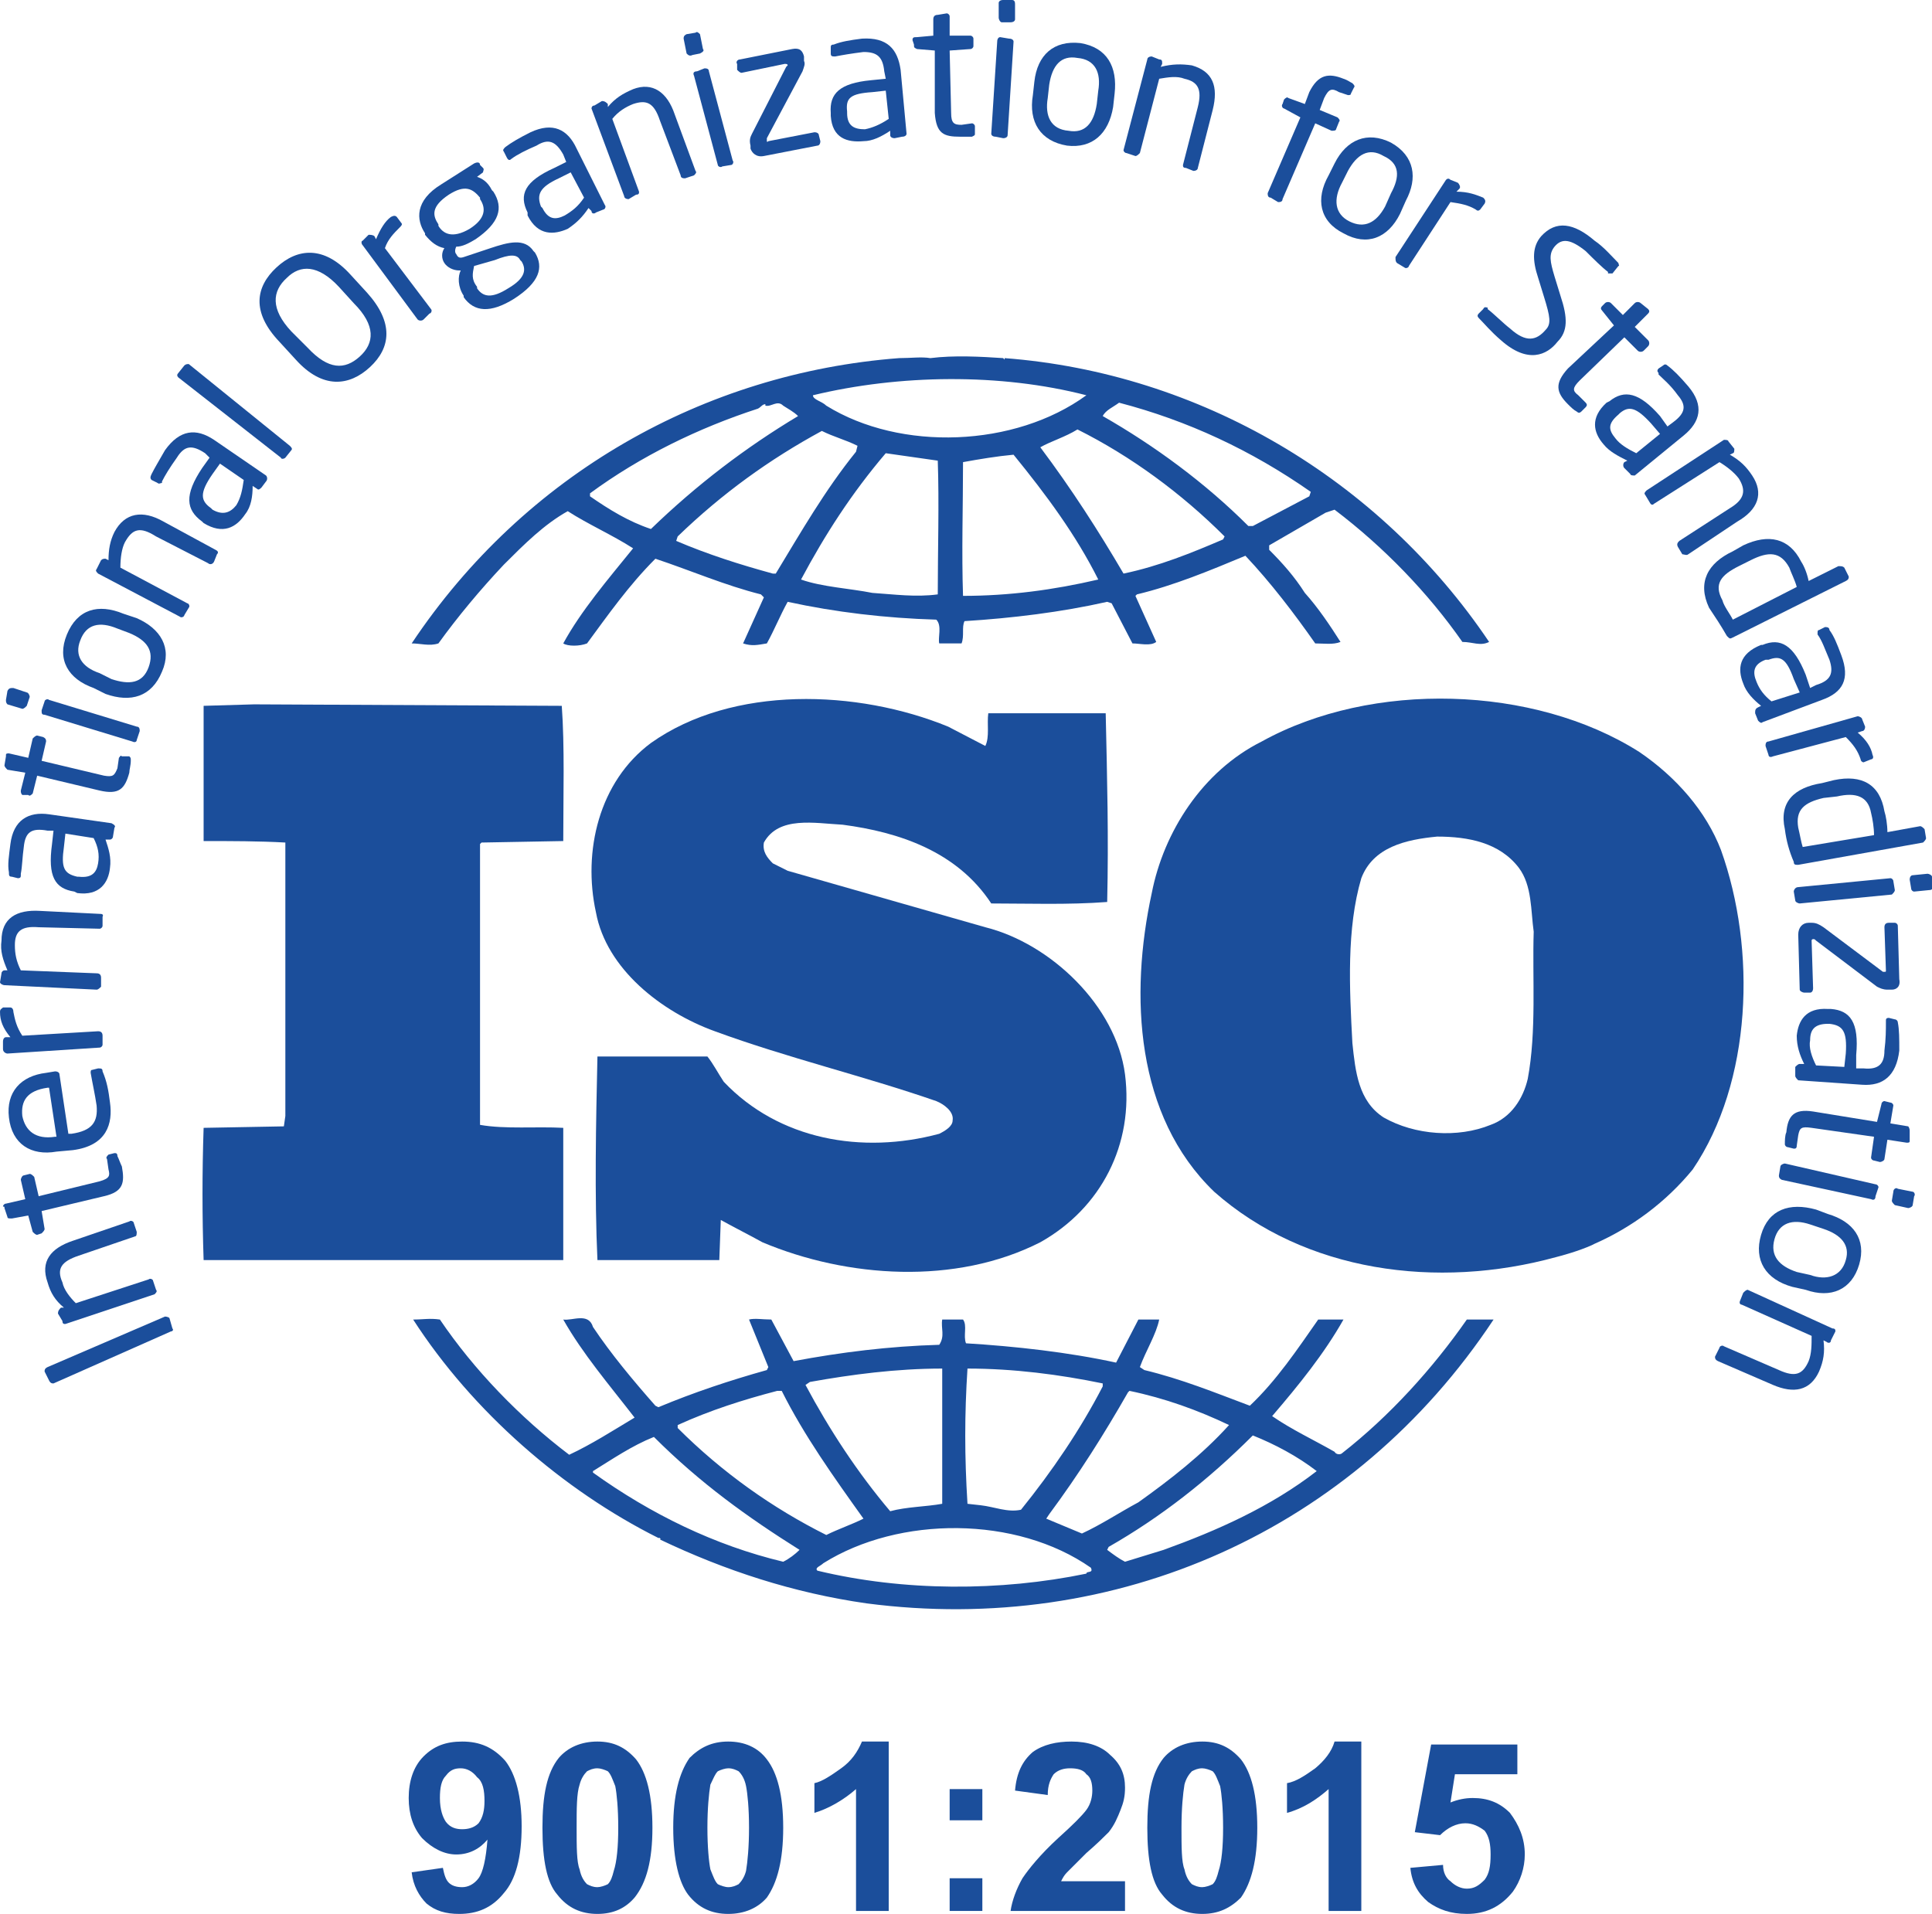 <?xml version="1.0" encoding="UTF-8"?>
<!DOCTYPE svg PUBLIC "-//W3C//DTD SVG 1.1//EN" "http://www.w3.org/Graphics/SVG/1.1/DTD/svg11.dtd">
<!-- Creator: CorelDRAW X8 -->
<svg xmlns="http://www.w3.org/2000/svg" xml:space="preserve" width="40.353mm" height="39.98mm" version="1.1" style="shape-rendering:geometricPrecision; text-rendering:geometricPrecision; image-rendering:optimizeQuality; fill-rule:evenodd; clip-rule:evenodd"
viewBox="0 0 1300 1288"
 xmlns:xlink="http://www.w3.org/1999/xlink">
 <defs>
  <style type="text/css">
   <![CDATA[
    .fil0 {fill:#1B4E9B;fill-rule:nonzero}
   ]]>
  </style>
 </defs>
 <g id="Layer_x0020_1">
  <g id="_2683143400320">
   <g>
    <path class="fil0" d="M1158 572c-10,-26 -30,-49 -55,-66 -71,-45 -180,-48 -254,-7 -40,20 -66,61 -74,102 -15,69 -11,150 42,201 61,54 150,66 230,44 4,-1 15,-4 24,-8l2 -1c25,-11 48,-28 66,-50 40,-59 43,-148 19,-215l0 0zm-130 154l0 0c-3,13 -11,26 -25,31 -22,9 -51,7 -72,-5 -17,-11 -19,-31 -21,-50 -2,-37 -4,-77 6,-111 8,-21 30,-26 51,-28 21,0 42,4 55,21 9,12 8,29 10,43 -1,31 2,67 -4,99l0 0z"/>
    <path class="fil0" d="M379 759c-18,-1 -39,1 -56,-2l0 -189 1 -1 55 -1c0,-30 1,-64 -1,-91l-207 -1 -34 1c0,28 0,62 0,91 19,0 37,0 55,1l0 184 -1 7 -54 1c-1,30 -1,59 0,89l242 0 0 -89 0 0z"/>
    <path class="fil0" d="M987 888c-23,33 -52,65 -84,90 -1,1 -4,1 -5,-1 -14,-8 -29,-15 -42,-24 18,-21 35,-42 48,-65l-17 0c-14,20 -28,41 -46,58 -24,-9 -46,-18 -71,-24l-3 -2c4,-11 11,-22 13,-32l-14 0 -15 29c-32,-7 -68,-11 -101,-13 -2,-5 1,-12 -2,-16l-14 0c-1,6 2,11 -2,17 -34,1 -66,5 -98,11l-15 -28c-6,0 -11,-1 -15,0l13 32 -1 2c-25,7 -49,15 -73,25l-2 -1c-15,-17 -30,-35 -42,-53 -3,-10 -14,-4 -20,-5 13,23 31,44 48,66 -15,9 -29,18 -44,25 -33,-25 -64,-57 -87,-91 -7,-1 -11,0 -18,0 40,62 101,115 165,147 0,0 0,0 1,0 0,0 1,1 0,1 44,21 90,36 139,43 168,22 328,-49 422,-191 -5,0 -12,0 -18,0l0 0zm-228 49l0 0 1 -1c24,5 46,13 67,23 -18,20 -40,37 -61,52 -13,7 -25,15 -38,21l-24 -10 2 -3c20,-27 37,-54 53,-82l0 0zm-108 -16l0 0c31,0 62,4 91,10l0 2c-15,29 -34,57 -55,83 -9,2 -18,-2 -27,-3l-9 -1c-2,-32 -2,-60 0,-91zm-106 9l0 0c28,-5 58,-9 89,-9l0 91c-11,2 -24,2 -35,5 -22,-26 -41,-55 -57,-85l3 -2zm-89 29l0 0c22,-10 44,-17 67,-23l3 0c15,30 35,58 55,86 -8,4 -17,7 -25,11 -36,-18 -70,-42 -100,-72l0 -2 0 0zm71 92l0 0c-46,-11 -89,-32 -128,-60l0 -1c13,-8 26,-17 41,-23 31,31 63,54 98,76 -3,3 -7,6 -11,8zm204 8l0 0c-58,12 -123,12 -181,-2 -2,-2 2,-3 4,-5 51,-32 130,-32 180,3 2,4 -3,2 -3,4zm52 -16l0 0 -26 8c-4,-2 -8,-5 -12,-8l1 -2c35,-20 67,-45 97,-75 15,6 30,14 43,24 -31,24 -67,40 -103,53z"/>
    <path class="fil0" d="M295 433c13,-18 28,-36 44,-53 14,-14 27,-27 43,-36 14,9 30,16 44,25 -17,21 -35,42 -47,64 3,2 11,2 16,0 14,-19 28,-39 46,-57 24,8 47,18 71,24l2 2 -14 31c6,2 10,1 16,0 5,-9 9,-19 14,-28 32,7 66,11 100,12 4,4 1,12 2,16l15 0c2,-5 0,-11 2,-15 32,-2 65,-6 96,-13l3 1 14 27c5,0 12,2 16,-1l-14 -31 1 -1c25,-6 49,-16 73,-26 17,18 33,39 47,59 6,0 12,1 17,-1 -7,-11 -15,-23 -24,-33 -7,-11 -15,-20 -24,-29l0 -3 38 -22 6 -2c33,25 63,56 86,89 7,0 12,3 18,0 -74,-110 -195,-181 -326,-191l0 1 -1 -1c-15,-1 -33,-2 -49,0 -6,-1 -13,0 -21,0 -131,10 -252,78 -328,192 6,0 12,2 18,0l0 0zm227 -47l0 0 -2 0c-22,-6 -44,-13 -65,-22l1 -3c30,-29 62,-52 97,-71 8,4 16,6 24,10l-1 4c-21,26 -37,54 -54,82l0 0zm109 14l0 0c-15,2 -29,0 -44,-1 -15,-3 -34,-4 -48,-9 16,-30 34,-58 57,-85l35 5c1,28 0,61 0,90zm17 1l0 0c-1,-29 0,-61 0,-90 11,-2 23,-4 34,-5 22,27 42,54 57,84 -30,7 -60,11 -91,11zm175 -38l0 0c-21,9 -43,18 -67,23 -17,-29 -35,-57 -56,-85 7,-4 17,-7 25,-12 36,18 70,43 99,72l-1 2 0 0zm-70 -92l0 0c46,12 89,32 129,60l-1 3 -38 20 -3 0c-29,-29 -63,-54 -98,-74 2,-4 7,-6 11,-9zm-22 -5l0 0 0 0c-48,35 -125,38 -175,7 -3,-3 -9,-4 -9,-7 58,-14 126,-15 184,0zm-334 66l0 0c34,-25 73,-44 113,-57 2,-1 3,-3 5,-3l0 1c4,1 8,-4 12,0 3,2 7,4 10,7 -35,21 -68,46 -99,76 -15,-5 -28,-13 -41,-22l0 -2z"/>
    <path class="fil0" d="M632 763c-52,14 -108,4 -145,-35 -4,-6 -7,-12 -11,-17l-74 0c-1,44 -2,94 0,137l82 0 1 -27c9,5 19,10 28,15 57,24 130,29 187,0 41,-23 63,-66 57,-113 -6,-46 -50,-88 -94,-99l-133 -38 -10 -5c-4,-4 -7,-8 -6,-14 10,-18 34,-13 53,-12 38,5 77,18 100,53 24,0 52,1 78,-1 1,-44 0,-82 -1,-127 -24,0 -55,0 -79,0 -1,7 1,16 -2,22l-25 -13c-61,-25 -145,-28 -200,11 -35,26 -46,73 -37,114 7,38 44,67 80,80 49,18 100,30 149,47 5,2 12,7 11,13 0,4 -5,7 -9,9l0 0z"/>
   </g>
   <g>
    <path class="fil0" d="M114 887l2 7c1,1 0,2 -1,2l-79 35c-1,0 -2,0 -3,-2l-3 -6c0,-1 0,-2 2,-3l79 -34c0,0 2,0 3,1z"/>
    <path class="fil0" d="M90 823l2 6c0,1 0,3 -1,3l-38 13c-12,4 -15,9 -11,18 1,5 5,10 9,14l49 -16c1,-1 3,0 3,1l2 6c1,1 0,2 -1,3l-60 20c-1,0 -2,0 -2,-2l-3 -5c0,-2 1,-3 2,-4l2 0c-6,-5 -9,-10 -11,-17 -5,-14 2,-23 17,-28l38 -13c1,-1 3,0 3,1z"/>
    <path class="fil0" d="M79 778c1,2 2,5 3,7 2,11 1,17 -12,20l-42 10 2 12c0,1 -1,2 -2,3l-3 1c-1,0 -2,-1 -3,-2l-3 -11 -11 2c-2,0 -3,0 -3,-1l-2 -6c0,-1 0,-1 -1,-1 0,-1 1,-2 2,-2l13 -3 -3 -13c0,-1 1,-3 2,-3l4 -1c1,0 2,1 3,2l3 13 41 -10c7,-2 7,-4 6,-8l-1 -7c-1,-1 0,-2 1,-3l4 -1c1,0 2,0 2,2z"/>
    <path class="fil0" d="M40 723l6 40 2 0c14,-2 18,-8 17,-19 -1,-7 -3,-16 -4,-22 0,0 0,0 0,0 0,-1 0,-2 1,-2l4 -1c2,0 3,0 3,2 3,7 4,13 5,21 2,14 -2,29 -25,32l-11 1c-17,3 -30,-5 -32,-23 -2,-17 8,-28 25,-30l6 -1c2,0 3,1 3,2zm-8 9l0 0c-14,2 -18,9 -17,19 2,10 9,16 22,14l1 0 -5 -33 -1 0z"/>
    <path class="fil0" d="M9 681c1,5 2,10 6,16l51 -3c2,0 3,1 3,3l0 6c0,1 -1,2 -2,2l-62 4c-1,0 -3,-1 -3,-3l0 -5c0,-2 1,-3 2,-3l3 0c-5,-6 -7,-11 -7,-17 0,-2 1,-2 2,-3l5 0c1,0 2,1 2,3z"/>
    <path class="fil0" d="M69 617l0 6c0,1 -1,2 -2,2l-41 -1c-12,-1 -16,3 -16,12 0,6 1,11 4,17l51 2c2,0 3,1 3,3l0 6c-1,1 -2,2 -3,2l-62 -3c-1,0 -3,-1 -3,-2l1 -6c0,-1 1,-2 2,-2l2 0c-3,-7 -5,-13 -4,-20 0,-15 10,-21 26,-20l40 2c1,0 3,0 2,2z"/>
    <path class="fil0" d="M77 557l-1 6c0,1 -1,2 -2,2l-3 0c2,6 4,12 3,19 -1,10 -7,19 -22,17l-2 -1c-13,-2 -18,-10 -15,-32l1 -9 -4 0c-11,-2 -15,1 -16,11 -1,7 -1,13 -2,18 0,0 0,1 0,1 0,1 0,2 -2,2l-4 -1c-2,0 -2,-1 -2,-3 -1,-5 0,-11 1,-19 2,-16 12,-22 26,-20l42 6c2,1 3,2 2,3zm-33 4l0 0 -1 9c-2,14 0,18 9,20l1 0c9,1 12,-3 13,-9 1,-6 0,-11 -3,-17l-19 -3z"/>
    <path class="fil0" d="M88 512c0,3 -1,6 -1,8 -3,11 -7,15 -20,12l-42 -10 -3 12c-1,1 -2,2 -3,1l-4 0c-1,-1 -1,-2 -1,-3l3 -12 -12 -2c-1,-1 -2,-2 -2,-3l1 -6c0,-1 0,-1 0,-1 0,-1 1,-1 2,-1l13 3 3 -13c1,-1 2,-2 3,-2l4 1c2,1 2,2 2,3l-3 13 42 10c6,1 7,0 9,-5l1 -7c1,-1 1,-2 2,-1l5 0c1,1 1,1 1,3z"/>
    <path class="fil0" d="M20 469l-2 6c-1,1 -2,2 -3,2l-10 -3c-1,-1 -1,-2 -1,-3l1 -6c1,-2 2,-2 4,-2l9 3c1,0 2,2 2,3zm74 23l0 0 -2 6c0,1 -1,2 -3,1l-59 -18c-2,0 -2,-1 -2,-3l2 -6c0,-1 2,-2 3,-1l59 18c2,0 2,2 2,3z"/>
    <path class="fil0" d="M109 452c-7,17 -21,21 -38,15l-8 -4c-17,-6 -25,-19 -18,-36 7,-17 21,-21 38,-14l9 3c16,7 24,20 17,36zm-30 -29l0 0c-12,-5 -21,-3 -25,8 -4,10 1,18 13,22l8 4c12,4 21,3 25,-8 4,-11 -1,-18 -13,-23l-8 -3z"/>
    <path class="fil0" d="M146 373l-2 5c-1,2 -3,2 -4,1l-35 -18c-11,-7 -16,-5 -21,4 -2,4 -3,10 -3,17l45 24c1,0 2,2 1,3l-3 5c0,1 -2,2 -3,1l-55 -29c-1,-1 -2,-2 -1,-3l3 -6c1,-1 2,-1 3,-1l2 1c0,-7 1,-13 4,-19 7,-13 19,-15 33,-7l35 19c2,1 2,2 1,3l0 0z"/>
    <path class="fil0" d="M179 324l-3 4c-1,1 -2,2 -3,1l-3 -2c0,7 -1,14 -5,19 -6,9 -15,14 -28,6l-1 -1c-11,-8 -12,-18 0,-36l5 -7 -3 -3c-9,-6 -14,-5 -19,3 -5,7 -8,12 -10,16 0,0 0,0 0,1 -1,0 -2,1 -3,0l-4 -2c-1,-1 -1,-2 0,-4 2,-4 5,-9 9,-16 10,-14 21,-15 33,-7l35 24c1,1 1,3 0,4zm-31 -12l0 0 -5 7c-9,13 -8,18 -1,23l1 1c7,4 12,2 16,-3 3,-5 4,-10 5,-17l-16 -11z"/>
    <path class="fil0" d="M196 303l-4 5c-1,1 -3,1 -3,0l-69 -54c-1,-1 -1,-2 0,-3l4 -5c1,-1 2,-1 3,-1l68 55c1,1 2,2 1,3z"/>
    <path class="fil0" d="M249 247c-14,13 -32,15 -50,-5l-11 -12c-19,-20 -16,-37 -2,-50 14,-13 32,-15 50,5l11 12c18,20 16,37 2,50zm-21 -54l0 0c-14,-15 -26,-15 -35,-6 -10,9 -11,21 3,36l11 11c14,15 25,15 35,6 10,-9 11,-21 -4,-36l-10 -11z"/>
    <path class="fil0" d="M269 153c-4,4 -8,8 -10,14l31 41c1,1 0,3 -1,3l-4 4c-1,1 -3,1 -4,0l-37 -50c-1,-1 -1,-3 0,-3l4 -4c1,0 3,0 4,1l1 2c3,-7 6,-12 10,-15 2,-1 3,-1 4,0l3 4c1,1 0,2 -1,3l0 0z"/>
    <path class="fil0" d="M325 116l-4 3c3,1 7,3 10,9l1 1c7,11 4,21 -12,32 -5,3 -9,5 -13,5 -1,2 -1,4 0,5 1,2 2,3 5,2l18 -6c12,-4 23,-7 29,2l1 1c6,10 3,20 -14,31 -16,10 -27,9 -34,-1l0 -1c-4,-6 -4,-13 -2,-17l-1 0c-4,0 -8,-2 -10,-5l0 0c-2,-3 -2,-7 0,-10 -5,-1 -9,-4 -13,-9l0 -1c-6,-9 -7,-22 11,-33l22 -14c2,-1 4,-1 4,1l2 2c1,1 0,2 0,3zm-2 17l0 0c-5,-6 -10,-9 -21,-2 -12,8 -11,14 -7,20l0 1c3,5 9,9 21,2 11,-7 11,-14 7,-20l0 -1zm27 42l0 0c-2,-4 -7,-4 -17,0l-14 4c-1,5 -2,9 2,14l0 1c4,6 10,7 21,0 12,-7 12,-13 9,-18l-1 -1z"/>
    <path class="fil0" d="M406 141l-5 2c-1,1 -3,1 -3,-1l-2 -2c-4,6 -8,10 -14,14 -9,4 -20,5 -27,-9l0 -2c-6,-12 -2,-21 18,-30l8 -4 -2 -5c-5,-9 -10,-11 -18,-6 -7,3 -13,6 -17,9 0,0 0,0 0,0 -1,1 -2,1 -3,-1l-2 -4c-1,-1 0,-2 1,-3 4,-3 9,-6 17,-10 15,-7 25,-2 31,11l19 38c1,1 0,3 -1,3zm-22 -25l0 0 -8 4c-13,6 -15,11 -12,19l1 1c4,8 9,8 15,5 5,-3 9,-6 13,-12l-9 -17z"/>
    <path class="fil0" d="M467 118l-6 2c-1,0 -3,0 -3,-2l-14 -37c-4,-12 -9,-14 -18,-11 -5,2 -10,5 -14,10l18 49c0,1 0,2 -2,2l-5 3c-2,0 -3,-1 -3,-2l-22 -59c0,0 0,-2 2,-2l5 -3c2,0 3,1 4,2l0 2c5,-6 10,-9 17,-12 13,-5 23,2 28,17l14 38c1,1 0,2 -1,3z"/>
    <path class="fil0" d="M471 36l-5 1c-2,1 -3,0 -4,-1l-2 -10c0,-1 0,-2 2,-3l6 -1c1,-1 2,0 3,1l2 10c1,1 0,2 -2,3zm21 75l0 0 -6 1c-1,1 -3,0 -3,-1l-16 -60c-1,-2 0,-3 2,-3l5 -2c1,0 3,0 3,2l16 60c1,1 0,3 -1,3z"/>
    <path class="fil0" d="M550 98l-36 7c-5,1 -8,-2 -9,-5l0 -2c-1,-4 0,-6 1,-8l23 -45c1,-1 1,-1 1,-1 0,-1 -1,-1 -2,-1l-29 6c-1,0 -2,-1 -3,-2l0 -4c-1,-1 0,-3 2,-3l35 -7c5,-1 7,1 8,5l0 3c1,2 0,4 -1,7l-24 45c0,1 0,1 0,2 0,0 0,1 1,0l31 -6c2,0 3,1 3,2l1 4c0,2 -1,3 -2,3z"/>
    <path class="fil0" d="M607 92l-5 1c-2,0 -3,-1 -3,-2l0 -3c-6,4 -12,7 -18,7 -11,1 -21,-2 -22,-17l0 -2c-1,-13 6,-20 27,-22l10 -1 -1 -5c-1,-10 -5,-13 -14,-13 -8,1 -14,2 -19,3 0,0 0,0 0,0 -2,0 -3,0 -3,-2l0 -4c0,-1 0,-2 2,-2 5,-2 11,-3 19,-4 17,-1 24,7 26,21l4 43c0,1 -1,2 -3,2zm-11 -31l0 0 -9 1c-15,1 -18,4 -17,13l0 1c0,9 5,11 12,11 5,-1 10,-3 16,-7l-2 -19z"/>
    <path class="fil0" d="M654 92c-2,0 -5,0 -8,0 -11,0 -16,-2 -17,-16l0 -42 -12 -1c-2,-1 -2,-1 -2,-3l-1 -3c0,-2 1,-2 3,-2l11 -1 0 -11c0,-2 1,-3 3,-3l6 -1c0,0 0,0 0,0 1,0 2,1 2,2l0 13 14 0c1,0 2,1 2,2l0 5c0,1 -1,2 -2,2l-14 1 1 42c0,7 2,8 7,8l7 -1c1,0 2,1 2,2l0 5c0,1 0,1 -2,2z"/>
    <path class="fil0" d="M675 93l-5 -1c-2,0 -3,-1 -3,-2l4 -62c0,-2 1,-3 2,-3l6 1c2,0 3,1 3,2l-4 63c0,1 -1,2 -3,2zm5 -78l0 0 -6 0c-1,0 -2,-2 -2,-3l0 -10c0,-1 1,-2 3,-2l6 0c2,0 2,2 2,3l0 10c0,1 -1,2 -3,2z"/>
    <path class="fil0" d="M718 98c-18,-3 -26,-16 -23,-34l1 -9c2,-18 13,-28 31,-26 18,3 25,16 23,34l-1 9c-3,18 -14,28 -31,26zm21 -37l0 0c2,-12 -2,-21 -14,-22 -11,-2 -17,5 -19,18l-1 9c-2,12 2,21 14,22 11,2 17,-5 19,-18l1 -9z"/>
    <path class="fil0" d="M803 115l-5 -2c-2,0 -2,-1 -2,-2l10 -39c3,-12 0,-17 -9,-19 -5,-2 -11,-1 -17,0l-13 50c-1,1 -2,2 -3,2l-6 -2c-1,0 -2,-1 -2,-2l16 -61c0,-1 1,-2 3,-2l5 2c2,0 2,1 2,3l-1 2c8,-2 14,-2 21,-1 14,4 18,14 14,30l-10 39c0,1 -1,2 -3,2z"/>
    <path class="fil0" d="M907 64l-6 -2c-5,-3 -7,-2 -10,4l-3 8 12 5c1,1 2,2 1,3l-2 5c0,1 -2,1 -3,1l-11 -5 -22 51c0,2 -2,2 -3,2l-5 -3c-2,0 -2,-2 -2,-3l22 -51 -11 -6c-1,0 -2,-2 -1,-3l1 -3c1,-1 2,-2 3,-1l11 4 3 -8c6,-12 13,-13 23,-9 3,1 4,2 6,3 1,1 2,2 1,3l-2 4c0,1 -1,1 -2,1z"/>
    <path class="fil0" d="M904 157c-16,-8 -19,-23 -10,-39l4 -8c8,-16 22,-22 38,-14 16,9 18,24 10,39l-4 9c-8,16 -22,22 -38,13zm32 -27l0 0c6,-11 6,-20 -5,-25 -10,-6 -18,-1 -24,10l-4 8c-6,11 -5,21 5,26 10,5 18,1 24,-10l4 -9z"/>
    <path class="fil0" d="M993 141c-5,-3 -10,-4 -17,-5l-28 43c0,1 -2,2 -3,1l-5 -3c-1,-1 -1,-2 -1,-4l34 -52c1,-1 2,-1 3,0l5 2c1,1 2,3 1,4l-2 2c8,0 13,2 18,4 1,1 2,2 1,4l-3 4c-1,1 -2,1 -3,0l0 0z"/>
    <path class="fil0" d="M1010 229c-7,-6 -11,-11 -15,-15 -1,-1 -1,-2 0,-3l3 -3c1,-2 2,-1 3,-1 0,0 0,1 0,1 4,3 11,10 15,13 11,10 18,8 24,1 4,-4 3,-9 -1,-22l-4 -13c-4,-12 -4,-21 2,-28 10,-11 22,-9 36,3 6,4 12,11 16,15 0,1 1,2 0,2l-4 5c-1,0 -2,0 -3,0 0,0 0,0 0,-1 -4,-3 -10,-9 -15,-14 -10,-8 -16,-9 -21,-3 -4,5 -3,10 0,20l4 13c5,15 5,24 -2,31 -7,9 -20,15 -38,-1z"/>
    <path class="fil0" d="M1061 277c-2,-1 -4,-3 -6,-5 -8,-8 -9,-14 0,-24l31 -29 -8 -10c-1,-1 -1,-2 0,-3l2 -2c1,-1 3,-1 4,0l8 8 8 -8c1,-1 3,-1 4,0l5 4c0,0 0,0 0,0 1,1 1,2 0,3l-9 9 9 9c1,1 1,3 0,4l-3 3c-1,1 -3,1 -4,0l-9 -9 -30 29c-5,5 -5,7 -1,10l5 5c1,1 1,2 0,3l-3 3c-1,1 -2,1 -3,0z"/>
    <path class="fil0" d="M1097 319l-4 -4c-1,-1 -1,-3 0,-4l2 -1c-6,-3 -12,-6 -16,-11 -7,-8 -9,-18 2,-28l2 -1c10,-8 20,-6 34,10l5 7 4 -3c8,-6 9,-11 3,-18 -5,-7 -10,-11 -13,-14 0,-1 0,-1 0,-1 -1,-1 -1,-2 0,-3l3 -2c1,-1 2,-1 3,0 4,3 8,7 14,14 11,13 8,24 -3,33l-33 27c-1,0 -3,0 -3,-1zm20 -27l0 0 -6 -7c-10,-11 -15,-12 -21,-7l-1 1c-7,6 -7,10 -2,16 3,4 8,7 14,10l16 -13z"/>
    <path class="fil0" d="M1132 373l-3 -5c-1,-2 0,-3 1,-4l34 -22c10,-6 11,-12 6,-20 -3,-4 -8,-8 -13,-11l-44 28c-1,1 -2,1 -3,-1l-3 -5c-1,-1 0,-2 1,-3l52 -34c1,0 3,0 3,1l4 5c0,1 0,3 -1,3l-2 1c7,4 11,8 15,14 8,12 4,23 -10,31l-33 22c-1,1 -3,0 -4,0l0 0z"/>
    <path class="fil0" d="M1162 428c-4,-7 -8,-13 -12,-19 -8,-17 -1,-30 16,-38l7 -4c17,-8 31,-5 39,11 2,3 4,8 5,13l20 -10c2,0 3,0 4,1l3 6c0,1 0,2 -2,3l-76 38c-2,1 -2,1 -4,-1l0 0zm47 -33l0 0c-1,-4 -4,-10 -5,-13 -6,-11 -14,-11 -26,-5l-8 4c-12,6 -17,12 -11,23 1,4 5,9 7,13l43 -22z"/>
    <path class="fil0" d="M1183 485l-2 -5c0,-2 0,-3 2,-4l2 -1c-5,-4 -10,-9 -12,-15 -4,-10 -3,-20 12,-26l1 0c12,-5 21,0 29,20l3 9 4 -2c10,-3 12,-8 9,-17 -3,-7 -5,-13 -8,-17 0,0 0,0 0,-1 0,-1 0,-2 1,-2l4 -2c1,0 3,0 3,2 3,4 5,9 8,17 6,16 1,25 -13,30l-40 15c-1,1 -2,0 -3,-1zm28 -19l0 0 -4 -9c-5,-14 -9,-16 -17,-13l-2 0c-8,3 -9,8 -6,15 2,5 5,9 10,13l19 -6z"/>
    <path class="fil0" d="M1252 511c-2,-6 -5,-10 -10,-15l-49 13c-2,1 -3,0 -3,-1l-2 -6c0,-1 0,-3 2,-3l60 -17c1,0 3,1 3,2l2 5c0,2 -1,3 -2,3l-3 1c6,5 9,10 10,15 1,2 0,3 -1,3l-5 2c-1,0 -2,-1 -2,-2z"/>
    <path class="fil0" d="M1207 580c-3,-7 -5,-14 -6,-22 -4,-18 6,-28 25,-31l8 -2c19,-4 31,3 34,21 1,3 2,9 2,14l22 -4c1,0 2,1 3,2l1 6c0,1 -1,2 -2,3l-84 15c-2,0 -3,0 -3,-2l0 0zm54 -18l0 0c0,-5 -1,-11 -2,-15 -2,-11 -10,-14 -23,-11l-9 1c-13,3 -19,8 -17,20 1,4 2,10 3,13l48 -8 0 0z"/>
    <path class="fil0" d="M1208 606l-1 -6c0,-1 1,-3 3,-3l62 -6c1,0 2,1 2,2l1 6c0,1 -1,2 -2,3l-62 6c-1,0 -3,-1 -3,-2zm78 -8l0 0 -1 -6c0,-2 1,-3 2,-3l10 -1c1,0 3,1 3,2l0 6c1,2 0,3 -2,3l-10 1c-1,0 -2,-1 -2,-2z"/>
    <path class="fil0" d="M1211 666l-1 -37c0,-5 3,-8 7,-8l2 0c3,0 5,1 8,3l40 30c1,0 1,0 1,0 1,0 1,0 1,-1l-1 -29c0,-2 1,-3 3,-3l4 0c1,0 2,1 2,2l1 36c1,5 -2,7 -5,7l-3 0c-3,0 -5,-1 -7,-2l-41 -31c-1,-1 -1,-1 -2,-1 0,0 -1,0 -1,1l1 32c0,2 -1,3 -2,3l-4 0c-1,0 -3,-1 -3,-2z"/>
    <path class="fil0" d="M1208 724l0 -6c1,-1 2,-2 3,-2l3 0c-3,-6 -5,-12 -5,-19 1,-10 6,-19 21,-18l2 0c13,1 19,9 17,31l0 9 5 0c10,1 14,-3 14,-12 1,-8 1,-14 1,-19 0,0 0,0 0,-1 0,-1 0,-2 2,-2l4 1c1,0 2,1 2,2 1,5 1,11 1,19 -2,17 -11,24 -25,23l-43 -3c-1,-1 -2,-2 -2,-3zm33 -6l0 0 1 -9c1,-15 -2,-19 -11,-20l-1 0c-9,0 -12,4 -12,11 -1,5 1,11 4,17l19 1z"/>
    <path class="fil0" d="M1201 770c0,-2 0,-6 1,-8 1,-11 5,-16 18,-14l43 7 3 -12c0,-1 1,-2 2,-2l4 1c1,0 2,1 2,2l-2 12 12 2c0,0 1,1 1,3l0 6c0,0 0,0 0,1 0,1 -1,1 -2,1l-13 -2 -2 13c0,1 -2,2 -3,2l-4 -1c-1,0 -2,-1 -2,-2l2 -14 -42 -6c-7,-1 -8,0 -9,5l-1 7c0,2 -1,2 -2,2l-4 -1c-1,0 -2,-1 -2,-2z"/>
    <path class="fil0" d="M1197 791l1 -6c0,-1 2,-2 3,-2l61 14c1,0 2,1 2,2l-2 6c0,2 -1,3 -3,2l-60 -13c-2,-1 -2,-2 -2,-3zm76 17l0 0 1 -6c0,-2 2,-3 3,-2l10 2c1,0 2,2 1,3l-1 6c0,1 -2,2 -3,2l-9 -2c-1,-1 -2,-2 -2,-3z"/>
    <path class="fil0" d="M1185 831c5,-17 19,-22 37,-17l8 3c17,5 26,17 21,34 -5,17 -19,23 -36,17l-9 -2c-18,-5 -26,-18 -21,-35zm33 27l0 0c11,4 21,1 24,-10 3,-10 -3,-17 -15,-21l-9 -3c-12,-4 -21,-1 -24,10 -3,11 3,18 15,22l9 2z"/>
    <path class="fil0" d="M1154 913l3 -6c0,-1 2,-2 3,-1l37 16c11,5 16,3 20,-6 2,-5 2,-11 2,-17l-47 -21c-1,0 -2,-1 -1,-3l2 -5c1,-1 2,-2 3,-2l57 26c2,0 2,1 2,2l-3 6c0,2 -2,2 -3,1l-2 -1c1,8 0,14 -3,21 -6,13 -17,15 -31,9l-37 -16c-2,-1 -2,-2 -2,-3z"/>
   </g>
  </g>
  <path class="fil0" d="M277 1260l21 -3c1,5 2,8 4,10 2,2 5,3 9,3 4,0 8,-2 11,-6 3,-4 5,-13 6,-26 -5,6 -12,10 -21,10 -8,0 -16,-4 -23,-11 -6,-7 -9,-16 -9,-27 0,-11 3,-21 10,-28 7,-7 15,-10 26,-10 12,0 21,4 29,13 7,9 11,24 11,44 0,21 -4,36 -12,45 -8,10 -18,14 -30,14 -9,0 -16,-2 -22,-7 -5,-5 -9,-12 -10,-21zm49 -48c0,-7 -1,-13 -5,-16 -3,-4 -7,-6 -11,-6 -4,0 -7,1 -10,5 -3,3 -4,8 -4,15 0,8 2,13 4,16 3,4 7,5 11,5 4,0 8,-1 11,-4 3,-4 4,-9 4,-15z"/>
  <path id="1" class="fil0" d="M402 1172c11,0 19,4 26,12 7,9 11,24 11,46 0,22 -4,37 -12,47 -6,7 -14,11 -25,11 -11,0 -20,-4 -27,-13 -7,-8 -10,-23 -10,-45 0,-22 3,-37 11,-47 6,-7 15,-11 26,-11zm0 18c-3,0 -5,1 -7,2 -2,2 -4,5 -5,9 -2,6 -2,16 -2,29 0,13 0,23 2,28 1,5 3,8 5,10 2,1 4,2 7,2 2,0 5,-1 7,-2 2,-2 3,-5 4,-9 2,-6 3,-16 3,-29 0,-13 -1,-23 -2,-28 -2,-5 -3,-8 -5,-10 -2,-1 -5,-2 -7,-2z"/>
  <path id="2" class="fil0" d="M490 1172c11,0 20,4 26,12 7,9 11,24 11,46 0,22 -4,37 -11,47 -6,7 -15,11 -26,11 -11,0 -20,-4 -27,-13 -6,-8 -10,-23 -10,-45 0,-22 4,-37 11,-47 7,-7 15,-11 26,-11zm0 18c-2,0 -5,1 -7,2 -2,2 -3,5 -5,9 -1,6 -2,16 -2,29 0,13 1,23 2,28 2,5 3,8 5,10 2,1 5,2 7,2 3,0 5,-1 7,-2 2,-2 4,-5 5,-9 1,-6 2,-16 2,-29 0,-13 -1,-23 -2,-28 -1,-5 -3,-8 -5,-10 -2,-1 -4,-2 -7,-2z"/>
  <path id="3" class="fil0" d="M598 1286l-22 0 0 -82c-8,7 -18,13 -28,16l0 -20c5,-1 11,-5 18,-10 7,-5 11,-11 14,-18l18 0 0 114z"/>
  <path id="4" class="fil0" d="M639 1225l0 -21 22 0 0 21 -22 0zm0 61l0 -22 22 0 0 22 -22 0z"/>
  <path id="5" class="fil0" d="M757 1266l0 20 -77 0c1,-7 4,-15 8,-22 4,-6 12,-16 24,-27 10,-9 16,-15 19,-19 3,-4 4,-9 4,-13 0,-5 -1,-9 -4,-11 -2,-3 -6,-4 -11,-4 -4,0 -8,1 -11,4 -2,3 -4,7 -4,14l-22 -3c1,-12 5,-20 12,-26 7,-5 16,-7 26,-7 11,0 20,3 26,9 7,6 10,13 10,22 0,6 -1,10 -3,15 -2,5 -4,10 -8,15 -3,3 -8,8 -15,14 -7,7 -11,11 -13,13 -2,2 -3,4 -4,6l43 0z"/>
  <path id="6" class="fil0" d="M809 1172c11,0 19,4 26,12 7,9 11,24 11,46 0,22 -4,37 -11,47 -7,7 -15,11 -26,11 -11,0 -20,-4 -27,-13 -7,-8 -10,-23 -10,-45 0,-22 3,-37 11,-47 6,-7 15,-11 26,-11zm0 18c-3,0 -5,1 -7,2 -2,2 -4,5 -5,9 -1,6 -2,16 -2,29 0,13 0,23 2,28 1,5 3,8 5,10 2,1 4,2 7,2 2,0 5,-1 7,-2 2,-2 3,-5 4,-9 2,-6 3,-16 3,-29 0,-13 -1,-23 -2,-28 -2,-5 -3,-8 -5,-10 -2,-1 -5,-2 -7,-2z"/>
  <path id="7" class="fil0" d="M916 1286l-22 0 0 -82c-8,7 -17,13 -28,16l0 -20c6,-1 12,-5 19,-10 6,-5 11,-11 13,-18l18 0 0 114z"/>
  <path id="8" class="fil0" d="M949 1257l22 -2c0,5 2,9 5,11 3,3 7,5 11,5 5,0 8,-2 12,-6 3,-4 4,-9 4,-17 0,-7 -1,-12 -4,-16 -4,-3 -8,-5 -13,-5 -6,0 -12,3 -17,8l-17 -2 11 -59 58 0 0 20 -42 0 -3 19c5,-2 10,-3 15,-3 10,0 18,3 25,10 6,8 10,17 10,28 0,9 -3,18 -8,25 -8,10 -18,15 -31,15 -11,0 -19,-3 -26,-8 -7,-6 -11,-13 -12,-23z"/>
 </g>
</svg>
